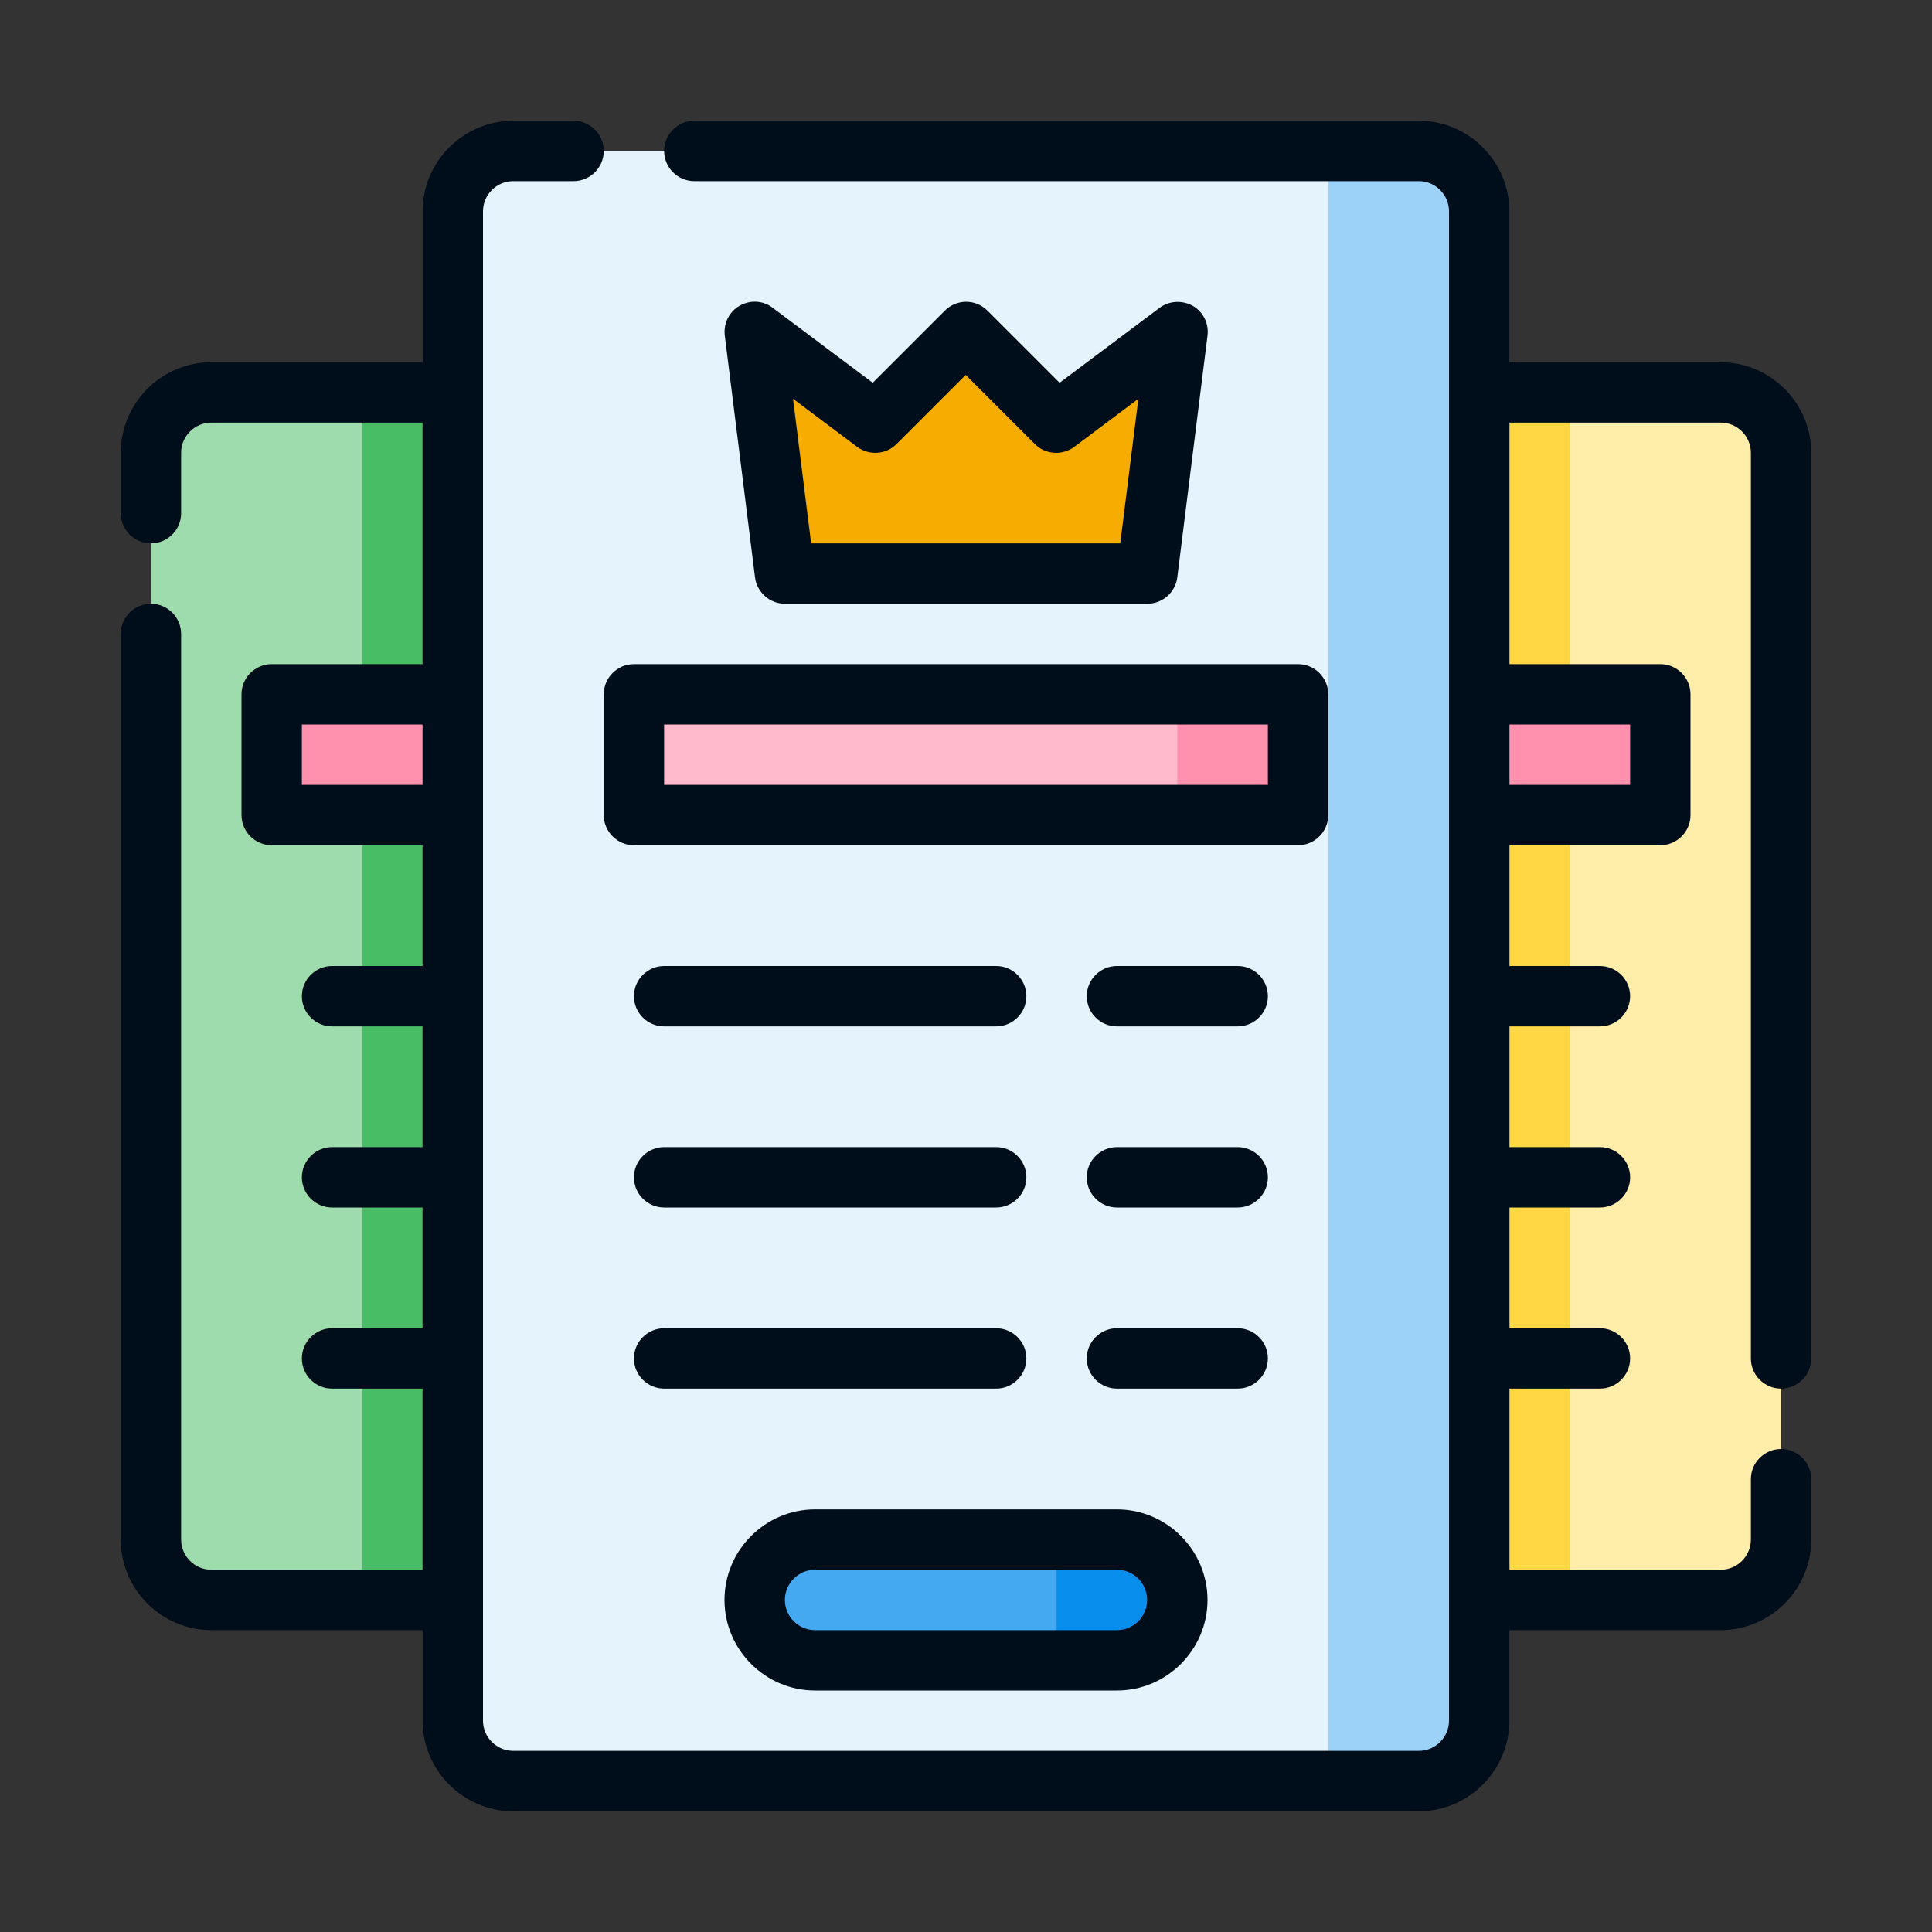 <?xml version="1.0" encoding="UTF-8"?>
<svg id="_圖層_1" data-name="圖層 1" xmlns="http://www.w3.org/2000/svg" viewBox="0 0 64 64">
  <rect x="0" y="0" width="64" height="64" fill="#333333" stroke="none"/>
  <defs>
    <style>
      .cls-1 {
        fill: #ffedaa;
      }

      .cls-2 {
        fill: #45a9f1;
      }

      .cls-3 {
        fill: #49bd66;
      }

      .cls-4 {
        fill: #fff;
      }

      .cls-5 {
        fill: #9cd2f8;
      }

      .cls-6 {
        fill: #9fdcad;
      }

      .cls-7 {
        fill: #ffbacc;
      }

      .cls-8 {
        fill: #088eed;
      }

      .cls-9 {
        fill: #000d1a;
      }

      .cls-10 {
        opacity: 0;
      }

      .cls-11 {
        fill: #e5f3fd;
      }

      .cls-12 {
        fill: #ff91ae;
      }

      .cls-13 {
        fill: #f6ac00;
      }

      .cls-14 {
        fill: #ffd744;
      }
    </style>
  </defs>
  <g class="cls-10">
    <rect class="cls-4" width="64" height="64"/>
  </g>
  <path class="cls-6" d="M7,13h8v40H7c-1.1,0-2-.9-2-2V15c0-1.1.9-2,2-2Z"/>
  <rect class="cls-3" x="12" y="13" width="3" height="40"/>
  <path class="cls-1" d="M49,13h8c1.1,0,2,.9,2,2v36c0,1.1-.9,2-2,2h-8V13h0Z"/>
  <rect class="cls-14" x="49" y="13" width="3" height="40"/>
  <path class="cls-9" d="M15,54H7c-1.65,0-3-1.35-3-3v-30c0-.55.45-1,1-1s1,.45,1,1v30c0,.55.45,1,1,1h7V14h-7c-.55,0-1,.45-1,1v2c0,.55-.45,1-1,1s-1-.45-1-1v-2c0-1.65,1.35-3,3-3h8c.55,0,1,.45,1,1v40c0,.55-.45,1-1,1Z"/>
  <path class="cls-9" d="M57,54h-8c-.55,0-1-.45-1-1V13c0-.55.45-1,1-1h8c1.65,0,3,1.35,3,3v30c0,.55-.45,1-1,1s-1-.45-1-1V15c0-.55-.45-1-1-1h-7v38h7c.55,0,1-.45,1-1v-2c0-.55.45-1,1-1s1,.45,1,1v2c0,1.65-1.35,3-3,3Z"/>
  <path class="cls-9" d="M15,34h-4c-.55,0-1-.45-1-1s.45-1,1-1h4c.55,0,1,.45,1,1s-.45,1-1,1Z"/>
  <path class="cls-9" d="M15,40h-4c-.55,0-1-.45-1-1s.45-1,1-1h4c.55,0,1,.45,1,1s-.45,1-1,1Z"/>
  <path class="cls-9" d="M15,46h-4c-.55,0-1-.45-1-1s.45-1,1-1h4c.55,0,1,.45,1,1s-.45,1-1,1Z"/>
  <rect class="cls-12" x="9" y="23" width="6" height="4"/>
  <path class="cls-9" d="M15,28h-6c-.55,0-1-.45-1-1v-4c0-.55.45-1,1-1h6c.55,0,1,.45,1,1v4c0,.55-.45,1-1,1ZM10,26h4v-2h-4v2Z"/>
  <path class="cls-9" d="M53,34h-3c-.55,0-1-.45-1-1s.45-1,1-1h3c.55,0,1,.45,1,1s-.45,1-1,1Z"/>
  <path class="cls-9" d="M53,40h-3c-.55,0-1-.45-1-1s.45-1,1-1h3c.55,0,1,.45,1,1s-.45,1-1,1Z"/>
  <path class="cls-9" d="M53,46h-3c-.55,0-1-.45-1-1s.45-1,1-1h3c.55,0,1,.45,1,1s-.45,1-1,1Z"/>
  <rect class="cls-12" x="49" y="23" width="6" height="4"/>
  <path class="cls-9" d="M55,28h-6c-.55,0-1-.45-1-1v-4c0-.55.45-1,1-1h6c.55,0,1,.45,1,1v4c0,.55-.45,1-1,1ZM50,26h4v-2h-4v2Z"/>
  <rect class="cls-11" x="15" y="5" width="34" height="54" rx="2" ry="2"/>
  <path class="cls-5" d="M47,59h-3V5h3c1.1,0,2,.9,2,2v50c0,1.1-.9,2-2,2Z"/>
  <path class="cls-9" d="M33,34h-11c-.55,0-1-.45-1-1s.45-1,1-1h11c.55,0,1,.45,1,1s-.45,1-1,1Z"/>
  <path class="cls-9" d="M41,34h-4c-.55,0-1-.45-1-1s.45-1,1-1h4c.55,0,1,.45,1,1s-.45,1-1,1Z"/>
  <path class="cls-9" d="M33,40h-11c-.55,0-1-.45-1-1s.45-1,1-1h11c.55,0,1,.45,1,1s-.45,1-1,1Z"/>
  <path class="cls-9" d="M41,40h-4c-.55,0-1-.45-1-1s.45-1,1-1h4c.55,0,1,.45,1,1s-.45,1-1,1Z"/>
  <path class="cls-9" d="M33,46h-11c-.55,0-1-.45-1-1s.45-1,1-1h11c.55,0,1,.45,1,1s-.45,1-1,1Z"/>
  <path class="cls-9" d="M41,46h-4c-.55,0-1-.45-1-1s.45-1,1-1h4c.55,0,1,.45,1,1s-.45,1-1,1Z"/>
  <rect class="cls-2" x="25" y="51" width="14" height="4" rx="2" ry="2"/>
  <rect class="cls-7" x="21" y="23" width="22" height="4"/>
  <rect class="cls-12" x="39" y="23" width="4" height="4"/>
  <path class="cls-9" d="M43,28h-22c-.55,0-1-.45-1-1v-4c0-.55.45-1,1-1h22c.55,0,1,.45,1,1v4c0,.55-.45,1-1,1ZM22,26h20v-2h-20v2Z"/>
  <g>
    <polygon class="cls-13" points="38 19 26 19 25 11 29 14 32 11 35 14 39 11 38 19"/>
    <path class="cls-9" d="M38,20h-12c-.5,0-.93-.38-.99-.88l-1-8c-.05-.4.14-.79.49-.99.35-.2.78-.18,1.1.07l3.31,2.48,2.39-2.39c.39-.39,1.02-.39,1.41,0l2.39,2.39,3.31-2.48c.32-.24.75-.26,1.1-.07.35.2.54.59.49.99l-1,8c-.06.5-.49.88-.99.88ZM26.88,18h10.23l.6-4.79-2.12,1.59c-.4.3-.96.26-1.31-.09l-2.29-2.29-2.29,2.29c-.35.35-.91.39-1.31.09l-2.12-1.59.6,4.79Z"/>
  </g>
  <path class="cls-9" d="M47,60h-30c-1.65,0-3-1.35-3-3V7c0-1.65,1.35-3,3-3h2c.55,0,1,.45,1,1s-.45,1-1,1h-2c-.55,0-1,.45-1,1v50c0,.55.45,1,1,1h30c.55,0,1-.45,1-1V7c0-.55-.45-1-1-1h-24c-.55,0-1-.45-1-1s.45-1,1-1h24c1.65,0,3,1.35,3,3v50c0,1.65-1.35,3-3,3Z"/>
  <path class="cls-8" d="M37,55h-2s0-4,0-4h2c1.1,0,2,.9,2,2h0c0,1.1-.9,2-2,2Z"/>
  <path class="cls-9" d="M37,56h-10c-1.65,0-3-1.35-3-3s1.35-3,3-3h10c1.65,0,3,1.35,3,3s-1.35,3-3,3ZM27,52c-.55,0-1,.45-1,1s.45,1,1,1h10c.55,0,1-.45,1-1s-.45-1-1-1h-10Z"/>
</svg>